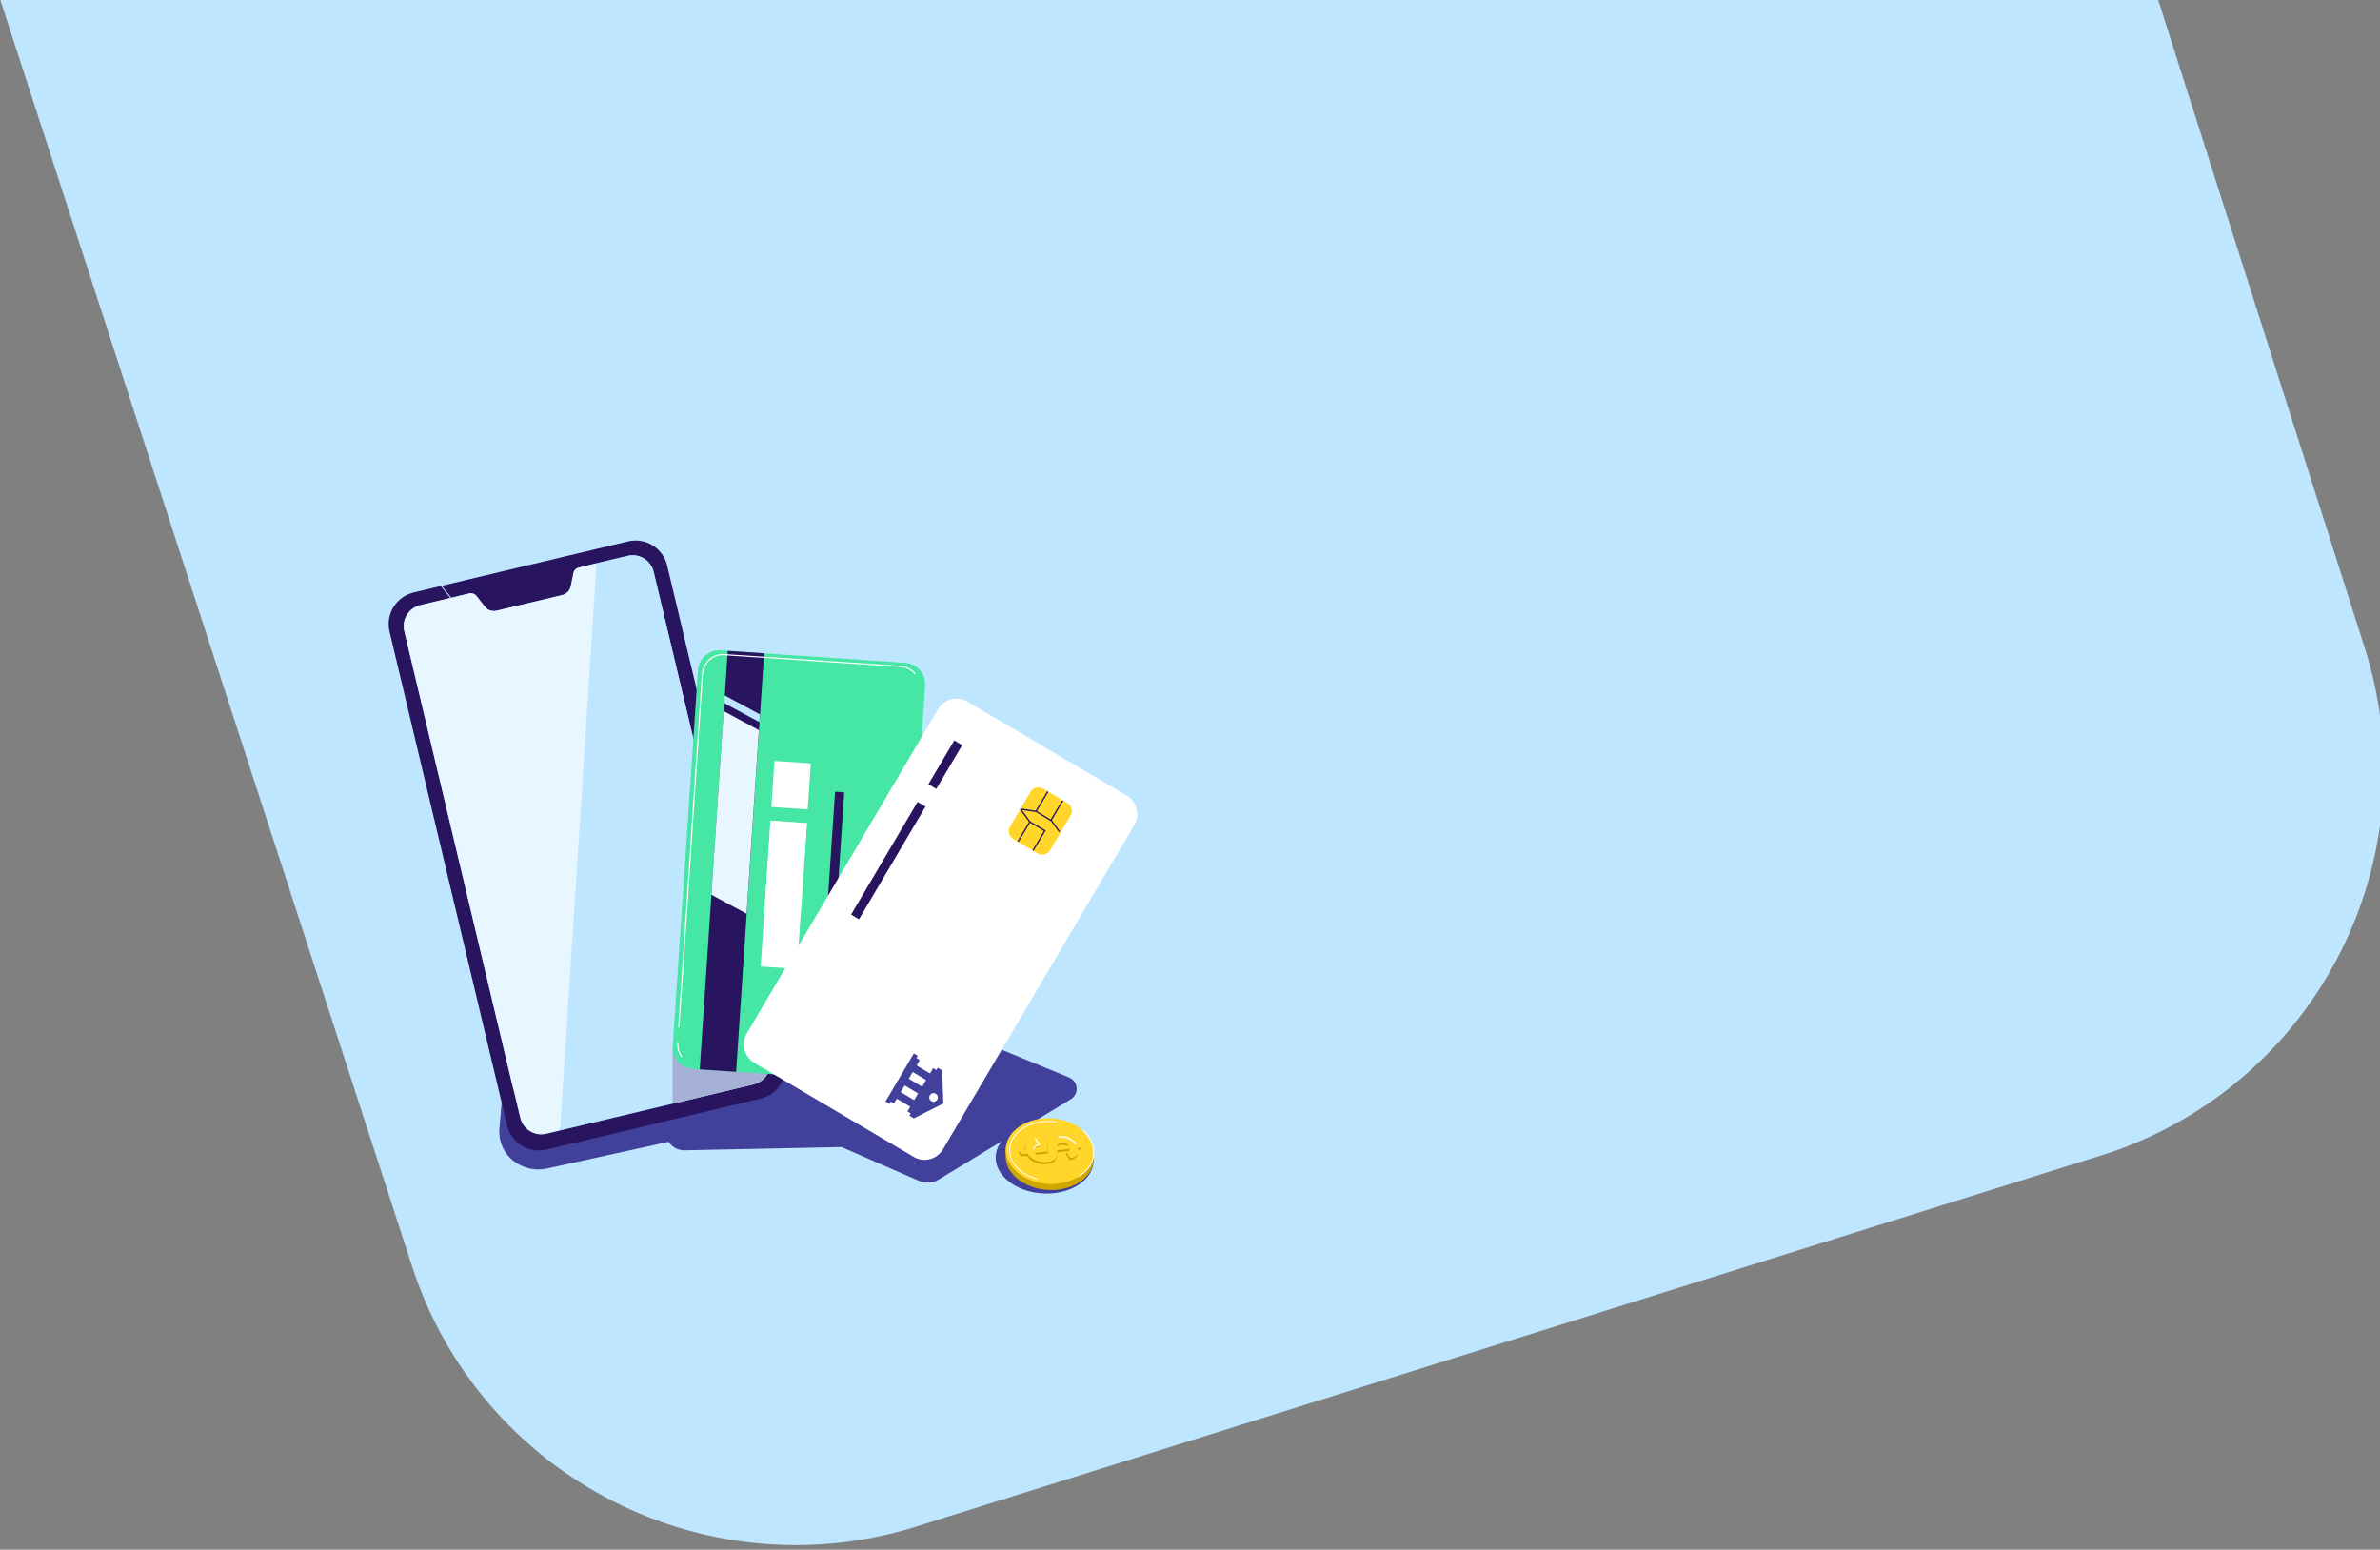 <?xml version="1.0" encoding="utf-8"?>
<!-- Generator: Adobe Illustrator 26.5.1, SVG Export Plug-In . SVG Version: 6.00 Build 0)  -->
<svg version="1.1" id="Layer_1" xmlns="http://www.w3.org/2000/svg" xmlns:xlink="http://www.w3.org/1999/xlink" x="0px" y="0px"
	 viewBox="0 0 1453 946" style="enable-background:new 0 0 1453 946;" xml:space="preserve">
<rect x="0" y="0" width="1453" height="946" fill="#808080" stroke="none"/>
<style type="text/css">
	.st0{clip-path:url(#SVGID_00000071524275164130896020000008666427420961032865_);}
	.st1{fill:#BEE6FF;}
	.st2{fill:#41419B;}
	.st3{fill:#28145F;}
	.st4{fill:#E8F7FF;}
	.st5{fill:none;stroke:#BEE6FF;stroke-width:0.59;stroke-miterlimit:10;}
	.st6{fill:#A5B2D6;}
	.st7{fill:#46E6A5;}
	.st8{fill:#FFFFFF;}
	.st9{fill:none;stroke:#FFFFFF;stroke-width:0.719;stroke-miterlimit:10;}
	.st10{fill:#FFD629;}
	.st11{fill:none;stroke:#28145F;stroke-width:0.803;stroke-miterlimit:10;}
	.st12{fill:none;stroke:#28145F;stroke-width:0.803;stroke-linejoin:bevel;stroke-miterlimit:10;}
	.st13{fill:#CEA600;}
	.st14{fill:none;stroke:#FFFFFF;stroke-width:0.779;stroke-miterlimit:10;}
	.st15{fill:none;stroke:#FFFFFF;stroke-width:0.584;stroke-miterlimit:10;}
</style>
<g>
	<defs>
		<rect id="SVGID_1_" width="1453" height="946"/>
	</defs>
	<clipPath id="SVGID_00000173880103730639435150000007706007360002244499_">
		<use xlink:href="#SVGID_1_"  style="overflow:visible;"/>
	</clipPath>
	<g style="clip-path:url(#SVGID_00000173880103730639435150000007706007360002244499_);">
		<path class="st1" d="M1317.5-0.3l125.9,394.9c41.4,128.6-28.3,266.5-156.4,309.4L564.1,930.4c-130.3,43.6-271-27.7-312.9-158.5
			L0.1-0.3H1317.5z"/>
		<path class="st2" d="M652.6,657.7l-99.5-40.9c-2.5-1-5.4-0.6-7.6,1.1l-51.3,40.6L307,664.1l-2.1,24.7c-0.7,8,2.8,15.7,9.3,20.4
			c5.7,4.1,12.9,5.7,19.8,4.1l74.2-16.3c2.1,3.2,5.7,5.3,9.8,5.2l95.8-2l46.4,20.3c3.2,1.4,8.2,2.5,12.8-0.4l80.6-49
			C659,667.9,658.4,660.1,652.6,657.7z"/>
		<path class="st3" d="M383.5,330.5l-131,31.2c-10.6,2.5-17.2,13.2-14.7,23.8l71.8,301.6c2.5,10.6,13.2,17.2,23.8,14.7l131-31.2
			c10.6-2.5,17.2-13.2,14.7-23.8l-71.8-301.6C404.8,334.6,394.1,328,383.5,330.5z M469.8,646.1c1.7,7.1-2.7,14.2-9.8,15.9
			l-126.6,30.1c-7.1,1.7-14.2-2.7-15.9-9.8l-70.7-297c-1.7-7.1,2.7-14.2,9.8-15.9l29.8-7.1c1.7-0.4,3.4,0.2,4.5,1.6l5,6.4
			c1.7,2.2,4.6,3.2,7.3,2.5l39.9-9.5c2.7-0.6,4.8-2.8,5.3-5.5l1.6-7.9c0.3-1.7,1.6-3,3.3-3.4l29.8-7.1c7.1-1.7,14.2,2.7,15.9,9.8
			L469.8,646.1z"/>
		<path class="st4" d="M364.1,343.8l3.4,210.6l-25.6,135.7l-8.4,2c-7.1,1.7-14.2-2.7-15.9-9.8l-70.7-297c-1.7-7.1,2.7-14.2,9.8-15.9
			l29.8-7.1c1.7-0.4,3.4,0.2,4.5,1.6l5,6.4c1.7,2.2,4.6,3.2,7.3,2.5l40-9.5c2.7-0.6,4.8-2.8,5.3-5.5l1.6-7.9c0.3-1.7,1.6-3,3.3-3.4
			L364.1,343.8z"/>
		<path class="st1" d="M399.1,349.1l70.7,297c1.7,7.1-2.7,14.2-9.8,15.9l-50.9,12.1l-67.2,16l22.3-346.3l19.1-4.5
			C390.3,337.6,397.4,342,399.1,349.1z"/>
		<path class="st5" d="M246.4,357.8l-11.4,2.7c-8.8,2.1-14.3,11-12.2,19.8l0.2,0.9l2.9,12"/>
		<path class="st5" d="M275.8,365.7l-5.5-6.9c-1.3-1.7-2.2-2.9-6.8-1.8"/>
		<path class="st6" d="M410.7,640.4l56.6,6.3l1.4,8.5c0,0-1.4,5.1-9.9,7.1c-8.5,2-48.2,11.5-48.2,11.5V640.4z"/>
		<path class="st7" d="M426.1,409.2l-15.4,229.4c-0.5,7.2,5,13.4,12.2,13.9l4.2,0.3l22.2,1.5l86.2,5.8c7.2,0.5,13.4-5,13.9-12.2
			l15.4-229.4c0.5-7.2-5-13.4-12.2-13.9l-86.2-5.8l-22.2-1.5L440,397C432.8,396.6,426.5,402,426.1,409.2z"/>
		<path class="st8" d="M470.4,501l-3.5,52.4l22.2,1.5l3.5-52.4L470.4,501z"/>
		<path class="st8" d="M472.8,464.5l-1.9,28.1l22.2,1.5L495,466L472.8,464.5z"/>
		<path class="st3" d="M444.3,397.3l-17.1,255.5l22.2,1.5l17.1-255.5L444.3,397.3z"/>
		<path class="st3" d="M509.8,483.3l-5.9,88.6l5.6,0.4l5.9-88.6L509.8,483.3z"/>
		<path class="st8" d="M466.1,564.5L466.1,564.5l-1.7,25.5l22.2,1.5l1.7-25.5h0l4.3-63.5l-22.2-1.5L466.1,564.5z"/>
		<path class="st9" d="M413.8,636.6c-0.2,3.2,0.7,6.2,2.5,8.5"/>
		<path class="st9" d="M558.8,411.4c-2.1-2.6-5.2-4.3-8.8-4.6l-82.5-5.5l-21.2-1.4l-4.1-0.3c-6.9-0.5-12.9,4.9-13.4,12l-5.8,86.8
			l-3.4,51.5l-5.2,77.3"/>
		<path class="st4" d="M463.3,445.7l-7.5,112.1l-21.5-11.6l7.5-112.1L463.3,445.7z"/>
		<path class="st1" d="M463.9,436.1l-0.3,4.7l-21.5-11.6l0.3-4.7L463.9,436.1z"/>
		<path class="st8" d="M572.7,432.9l-116.8,198c-3.7,6.2-1.6,14.2,4.6,17.9l3.7,2.2l19.2,11.3l74.4,43.9c6.2,3.7,14.2,1.6,17.9-4.6
			l116.8-198c3.7-6.2,1.6-14.2-4.6-17.9l-74.4-43.9l-19.2-11.3l-3.7-2.2C584.3,424.6,576.3,426.7,572.7,432.9z"/>
		<path class="st10" d="M653.6,497.8l-12.5,21.2c-1.6,2.6-5,3.5-7.6,2l-14.9-8.8c-2.6-1.6-3.5-5-2-7.6l12.5-21.2
			c1.6-2.6,5-3.5,7.6-2l14.9,8.8C654.3,491.7,655.2,495.1,653.6,497.8z"/>
		<path class="st3" d="M560.2,489.5l-40.6,68.8l4.8,2.9l40.6-68.8L560.2,489.5z"/>
		<path class="st3" d="M582.6,452l-15.8,26.7l4.8,2.9l15.8-26.7L582.6,452z"/>
		<path class="st9" d="M459.5,630.5c-1.6,2.7-2.1,5.8-1.6,8.7"/>
		<path class="st9" d="M690.3,494.5c-0.7-3.3-2.7-6.2-5.8-8l-71.2-42L595,433.6l-3.5-2.1c-6-3.5-13.7-1.4-17.3,4.7l-44.2,74.9
			l-26.2,44.4l-39.4,66.7"/>
		<path class="st11" d="M639.7,483.2l-7.2,12.1l9.1,5.5l7.2-12.1"/>
		<path class="st11" d="M630.7,519.2l7.2-12.1l-9.2-5.4l-7.2,12.1"/>
		<path class="st12" d="M632.5,495.3l-9.5-1.4l5.7,7.8"/>
		<path class="st12" d="M646.8,507.7l-5.1-7"/>
		<path class="st2" d="M554,678.5l2,1.2l-0.8,1.4l2.7,1.6l18-9.1l-0.7-20.2l-2.7-1.6l-0.8,1.4l-2-1.2l-1.9,3.3l-8.2-4.9l1.9-3.3
			l-2-1.2l0.8-1.4l-2.4-1.4l-17.3,29.3l2.4,1.4l0.8-1.4l2,1.2l1.7-2.9l8.2,4.9L554,678.5z M572.2,671.3c-0.7,1.2-2.3,1.7-3.6,0.9
			c-1.2-0.7-1.7-2.3-0.9-3.6c0.7-1.2,2.3-1.7,3.6-0.9S572.9,670.1,572.2,671.3z M565.4,659.3l-2.4,4.1l-8.2-4.9l2.4-4.1L565.4,659.3
			z M549.9,666.7l2.4-4.1l8.2,4.9l-2.4,4.1L549.9,666.7z"/>
		<path class="st2" d="M667.6,709.2c0.7-11.6-12.1-21.9-28.6-22.8c-16.5-1-30.4,7.7-31.1,19.3c-0.7,11.6,12.1,21.9,28.6,22.8
			C653,729.5,666.9,720.8,667.6,709.2z"/>
		<path class="st13" d="M622.9,691c-5.6,3.6-8.7,6-9,11.2c0,0.4,0,3.3,0,3.7c0,4.7,2.3,9.4,6.8,13.3c9.9,8.5,26.9,9.7,38,2.7
			c5.8-3.6,8.8-8.8,9-14.1c0-0.2,0-4.9,0-5.1c0-3-2.2-5.1-6.8-9C651.1,685.2,634.1,684,622.9,691z"/>
		<path class="st10" d="M667.8,704.3c0.6-11-10.9-20.7-25.7-21.6c-14.9-0.9-27.4,7.4-28.1,18.4c-0.6,11,10.9,20.7,25.7,21.6
			C654.5,723.5,667.1,715.3,667.8,704.3z"/>
		<path class="st13" d="M630.7,702.9l8.6-1c-0.2-2,0-4.1,1.1-5.2c1.1-1.1,2.7-2.3,4.9-2.6c2.2-0.3,4.8,1.2,6.8,2
			c2,0.8,3.5,2.1,4.6,3.8l2-0.2l1.3,0.9l-0.3,1.2l-2,0.2c0.5,1.6,0.3,2.9-0.4,4c-0.8,1.1-2.1,1.8-4.1,2.3l-2.5-3.7
			c0.2,0,0.3-1.2,0.3-1.2s2.1,0,2.2-0.9l-7.7,0.9c0.2,2.5-0.5,4.2-1.5,5.3c-1,1-2.6,1.7-4.8,1.9c-2.5,0.3-4.8,0-7-0.9
			c-2.2-0.9-4-2.3-5.3-4.2l-3.8,0.4l-1-2.1l0.3-1.2l3.5,0.8c-0.5-1.7-0.6-3.6,0.3-4.9c0.9-1.3,2.4-2.5,4.9-3.1l3.4,3.4l-0.3,1.2
			c-1,0.3-1.8,0.7-2.4,1.2C631.1,701.7,630.8,702.3,630.7,702.9z M652.3,700.4c-0.6-0.6-1.2-1-2.1-1.2c-0.8-0.3-1.6-0.4-2.4-0.3
			c-0.7,0.1-1.3,0.3-1.8,0.7c-0.5,0.4-0.7,0.9-0.8,1.6L652.3,700.4z M631.4,705c0.5,0.7,1.3,1.3,2.3,1.6c1,0.4,2,0.5,3,0.4
			c0.9-0.1,1.6-0.4,2.1-0.8c0.5-0.5,0.7-1.2,0.6-2.1L631.4,705z"/>
		<path class="st10" d="M631,701.6l8.6-1c-0.2-2,0.3-3.6,1.4-4.6c1.1-1.1,2.8-1.7,5-2c2.2-0.3,4.4,0,6.4,0.9c2,0.8,3.5,2.1,4.6,3.8
			l2-0.2l1,2.1l-2,0.2c0.5,1.6,0.3,2.9-0.4,4c-0.8,1.1-2.1,1.8-4.1,2.3l-2.5-3.7c1.5-0.4,2.3-1.1,2.4-2.1l-8,0.9
			c0.2,2.5-0.1,4.2-1.1,5.2c-1,1-2.6,1.7-4.8,1.9c-2.5,0.3-4.8,0-7-0.9c-2.2-0.9-4-2.3-5.3-4.2l-3.8,0.4l-1-2.1l3.7-0.4
			c-0.5-1.7-0.3-3.2,0.7-4.5c1-1.2,2.7-2.1,5.3-2.7l2.4,3.8c-1,0.3-1.8,0.7-2.4,1.2C631.4,700.5,631.1,701.1,631,701.6z
			 M652.5,699.2c-0.6-0.6-1.2-1-2.1-1.2c-0.8-0.3-1.6-0.4-2.4-0.3c-0.7,0.1-1.3,0.3-1.8,0.7c-0.5,0.4-0.7,0.9-0.8,1.6L652.5,699.2z
			 M631.7,703.8c0.5,0.7,1.3,1.3,2.3,1.6c1,0.4,2,0.5,3,0.4c0.9-0.1,1.6-0.4,2.1-0.8c0.5-0.5,0.7-1.2,0.6-2.1L631.7,703.8z"/>
		<path class="st14" d="M646,694c2.2-0.3,4.3,0.1,6.4,0.9c3.3,1.3,4.6,3.8,4.6,3.8 M632,695l2.4,3.8c-1,0.3-1.8,0.7-2.4,1.2
			c-0.6,0.5-0.9,1.1-1,1.6"/>
		<path class="st15" d="M645.5,685c-7.2-1.3-15-0.1-20.9,3.7c-10.1,6.4-11,17.8-2.1,25.6c3,2.6,6.8,4.5,10.9,5.5"/>
		<path class="st15" d="M658.7,718.2c11.1-7,12.1-19.7,2.3-28.2"/>
	</g>
</g>
</svg>
